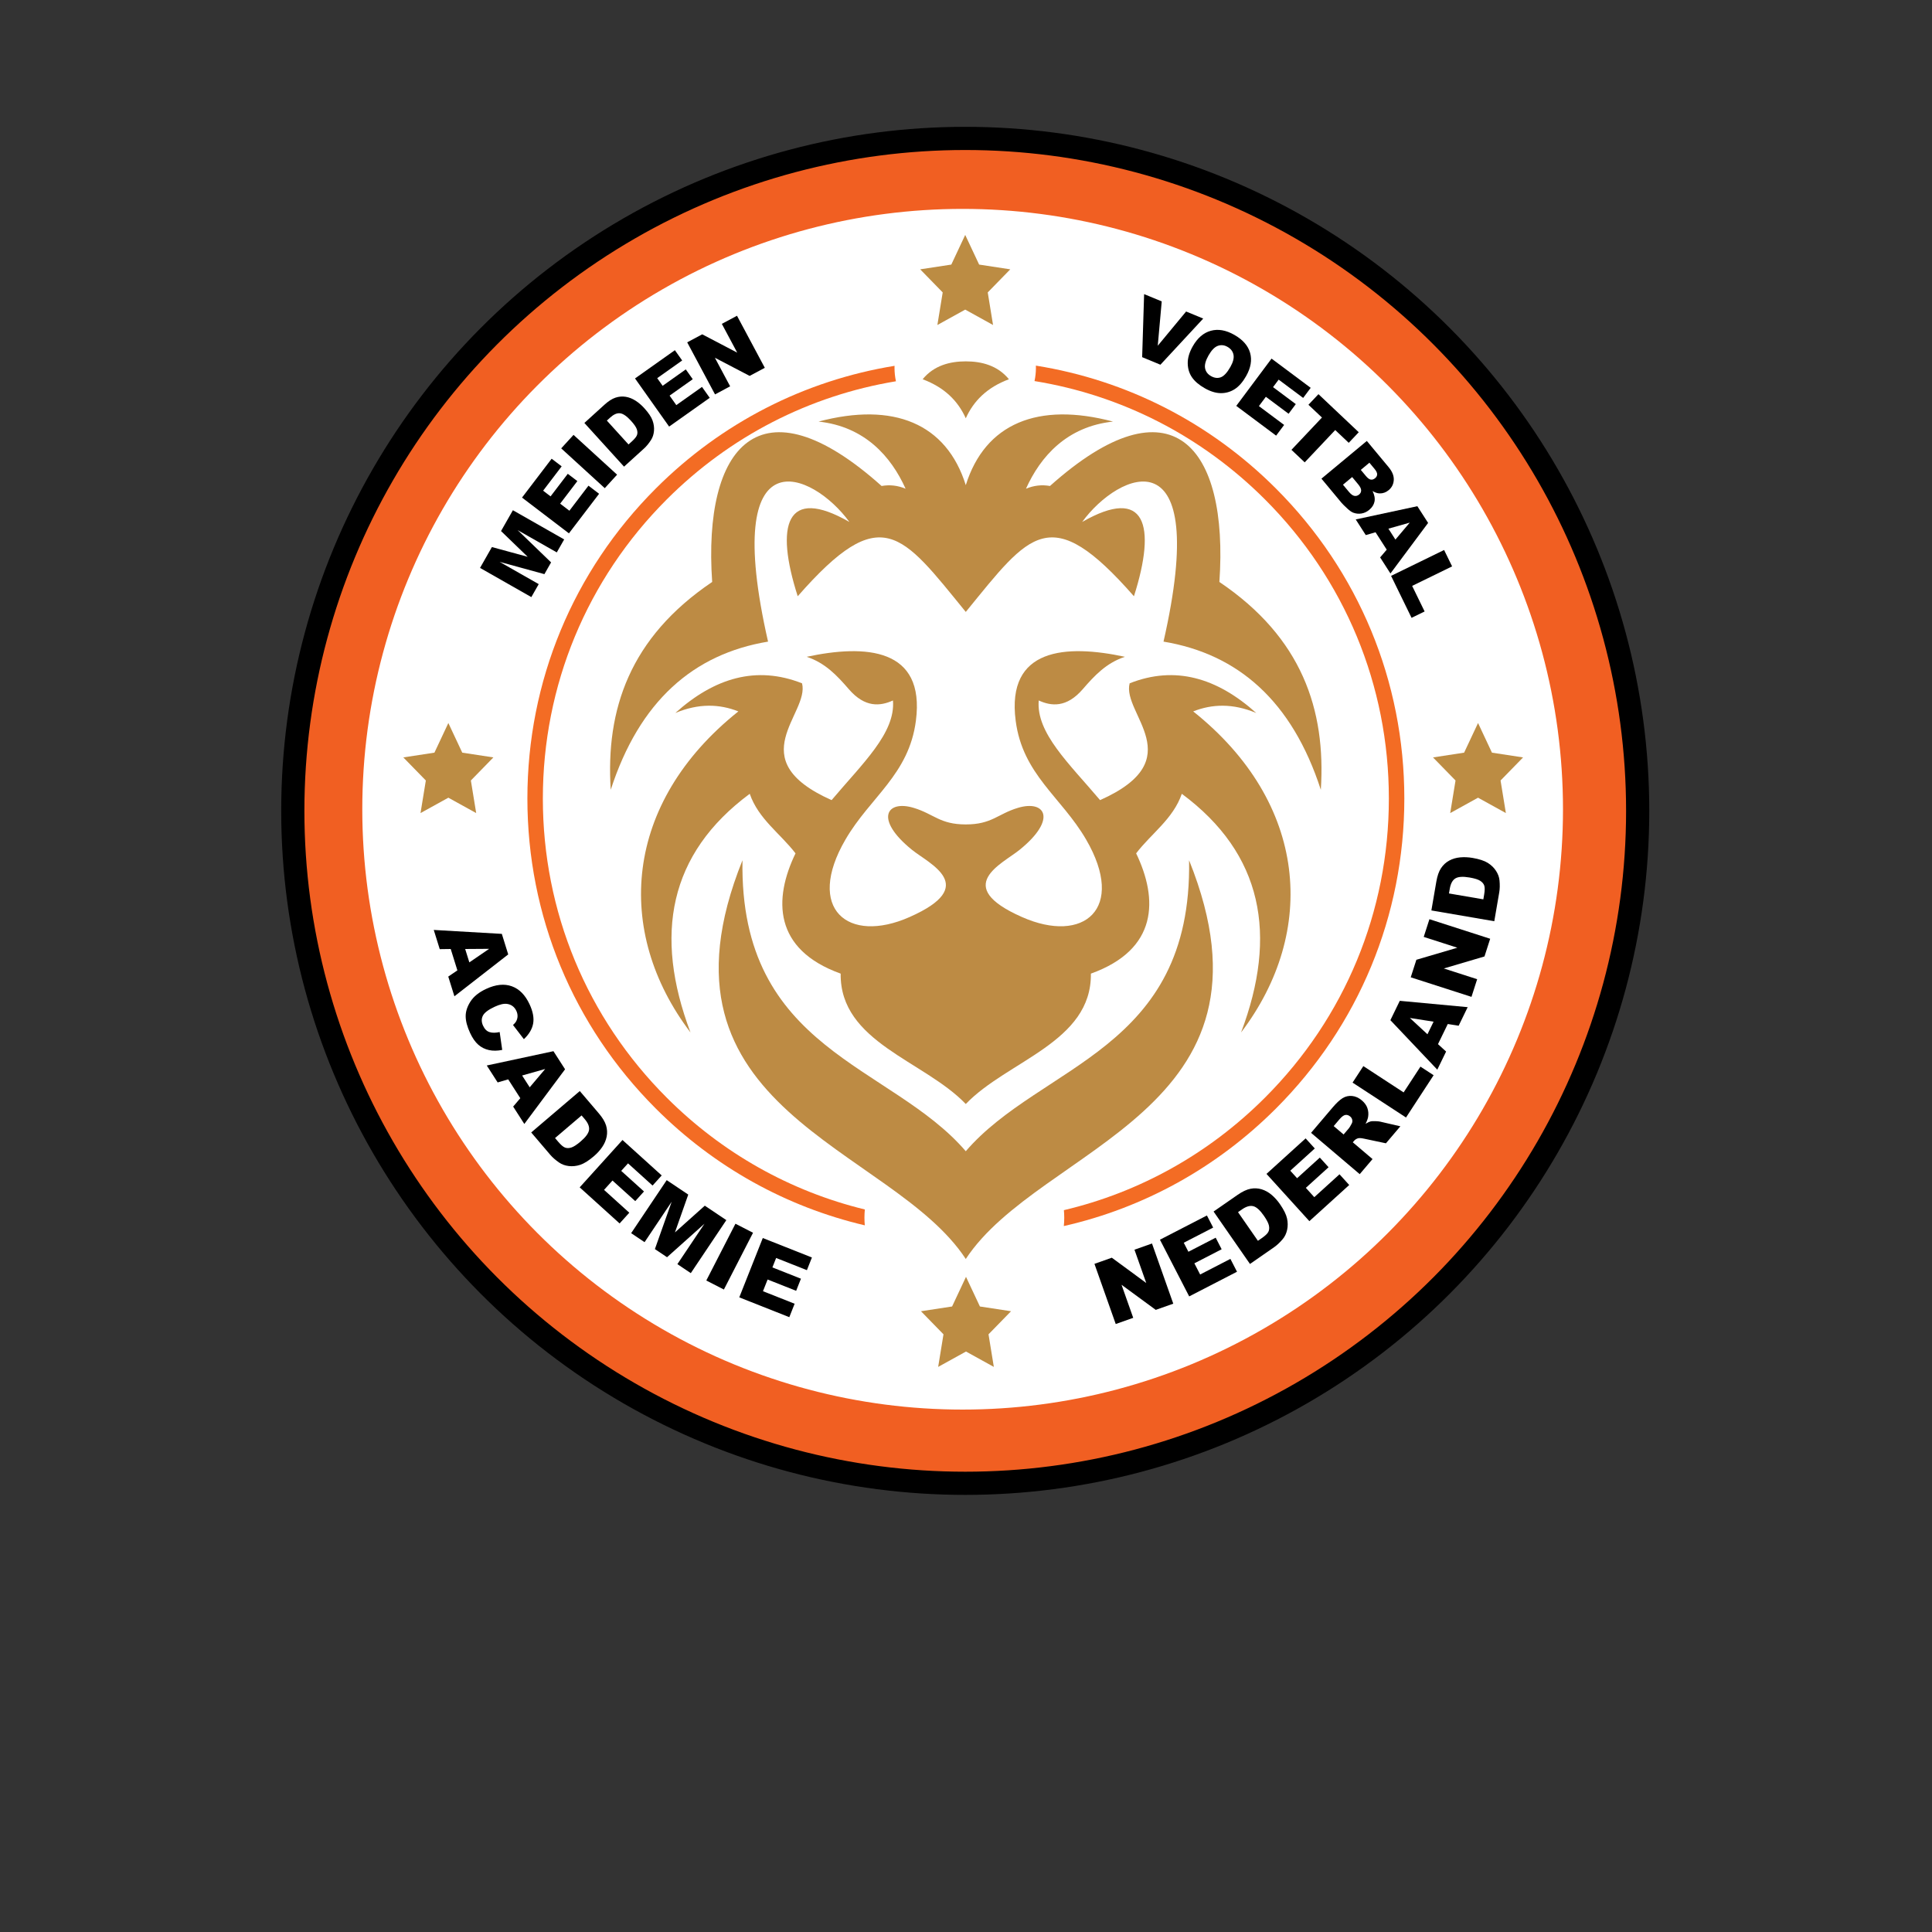 <?xml version="1.0" encoding="utf-8"?>
<!-- Generator: Adobe Illustrator 27.8.1, SVG Export Plug-In . SVG Version: 6.00 Build 0)  -->
<svg version="1.1" xmlns="http://www.w3.org/2000/svg" xmlns:xlink="http://www.w3.org/1999/xlink" x="0px" y="0px"
	 viewBox="0 0 1500 1500" enable-background="new 0 0 1500 1500" xml:space="preserve">
<rect x="0" y="0" width="1500" height="1500" fill="#333333" stroke="none"/>
<g id="BACKGROUND" display="none">
	<rect x="-17.41" y="-8.62" display="inline" fill-rule="evenodd" clip-rule="evenodd" fill="#FFFFFF" width="1500" height="1500"/>
</g>
<g id="Laag_4">
	
		<circle fill-rule="evenodd" clip-rule="evenodd" fill="#FFFFFF" stroke="#F15F22" stroke-width="53" stroke-miterlimit="10" cx="747.39" cy="628.29" r="492.61"/>
</g>
<g id="OBJECT">
	
		<circle fill-rule="evenodd" clip-rule="evenodd" fill="none" stroke="#000000" stroke-width="18" stroke-miterlimit="10" cx="749.41" cy="629.55" r="522.08"/>
	<polygon fill-rule="evenodd" clip-rule="evenodd" fill="#BC8C43" points="749.39,182.4 760.2,205.42 784.36,209.11 766.88,227.03 
		771,252.33 749.39,240.38 727.78,252.33 731.91,227.03 714.43,209.11 738.59,205.42 	"/>
	<polygon fill-rule="evenodd" clip-rule="evenodd" fill="#BC8C43" points="1147.55,561.35 1158.35,584.36 1182.51,588.06 
		1165.03,605.97 1169.16,631.27 1147.55,619.33 1125.94,631.27 1130.07,605.97 1112.59,588.06 1136.74,584.36 	"/>
	<polygon fill-rule="evenodd" clip-rule="evenodd" fill="#BC8C43" points="348.1,561.35 358.9,584.36 383.06,588.05 365.58,605.97 
		369.71,631.27 348.1,619.33 326.49,631.27 330.62,605.97 313.14,588.05 337.29,584.36 	"/>
	<g>
		<path fill="#F36C24" d="M671.15,945.4c0-2.15,0.12-4.27,0.31-6.37c-57.74-14.08-110.71-43.71-153.8-86.81
			c-62.03-62.03-96.19-144.51-96.19-232.23s34.16-170.2,96.19-232.23c49.04-49.04,110.86-80.64,177.95-91.74
			c-0.73-3.38-1.11-6.88-1.11-10.46c0-0.51,0.03-1.02,0.04-1.53c-69.89,11.36-134.31,44.18-185.36,95.23
			c-64.3,64.3-99.71,149.79-99.71,240.72s35.41,176.42,99.71,240.72c45.37,45.37,101.31,76.34,162.25,90.65
			C671.26,949.38,671.15,947.4,671.15,945.4z"/>
		<path fill="#F36C24" d="M990.61,379.26c-51.3-51.3-116.09-84.18-186.36-95.39c0.02,0.56,0.04,1.12,0.04,1.69
			c0,3.53-0.38,6.97-1.09,10.3c67.46,10.95,129.64,42.62,178.92,91.89c62.03,62.03,96.19,144.51,96.19,232.23
			s-34.16,170.2-96.19,232.23c-43.67,43.67-97.48,73.5-156.11,87.35c0.16,1.92,0.27,3.86,0.27,5.83c0,2.2-0.12,4.37-0.32,6.52
			c61.88-14.05,118.68-45.25,164.65-91.22c64.3-64.3,99.71-149.79,99.71-240.72S1054.91,443.56,990.61,379.26z"/>
	</g>
	<path id="XMLID_40_" fill-rule="evenodd" clip-rule="evenodd" fill="#BD8B44" d="M1025.49,613.19
		c-22.3-68.79-64.14-105.4-122.14-115.04c37.26-163.65-34.72-131.95-63.16-92.9c49.27-28.27,57.84,2.45,40.2,57.68
		c-65.12-74.27-80.56-49.1-130.56,12.17c-50-61.28-65.44-86.44-130.48-12.17c-17.73-55.23-9.15-85.95,40.12-57.68
		c-28.43-39.05-100.41-70.75-63.16,92.9c-58.01,9.64-99.84,46.24-122.14,115.04c-4-62.26,14.71-118.14,78.76-161.36
		c-7.27-105.07,36.77-159.32,131.54-74.51c6.37-1.14,12.58-0.41,18.63,2.12c-11.27-25.08-31.78-48.29-67.57-52.13
		c58.17-15.44,99.27,1.39,114.3,49.35c15.03-47.96,56.13-64.79,114.3-49.35c-35.79,3.84-56.29,27.04-67.57,52.13
		c6.13-2.53,12.26-3.27,18.63-2.12c94.86-84.81,138.81-30.56,131.54,74.51C1010.79,495.05,1029.5,550.94,1025.49,613.19z"/>
	<path id="XMLID_39_" fill-rule="evenodd" clip-rule="evenodd" fill="#BD8B44" d="M749.83,893.81
		c-58.17-67.73-175.9-77.86-173.37-225.91c-78.6,195.27,115.61,221.49,173.37,309.57c57.84-88.07,251.97-114.3,173.37-309.57
		C925.73,815.95,808.08,826.08,749.83,893.81z"/>
	<path id="XMLID_27_" fill-rule="evenodd" clip-rule="evenodd" fill="#BD8B44" d="M749.83,324.76c6.05-13.48,16.59-24.02,33.5-30.31
		c-8.82-10.78-21.32-13.89-33.5-13.89c-12.17,0-24.67,3.1-33.5,13.89C733.24,300.74,743.78,311.27,749.83,324.76z"/>
	<path id="XMLID_12_" fill-rule="evenodd" clip-rule="evenodd" fill="#BD8B44" d="M963.56,801.6c28.6-75.66,16.91-138.65-46-185.3
		c-6.78,19.61-23.69,30.8-35.46,46.24c17.08,35.46,17.16,74.59-35.13,93.38c0.65,53.35-64.79,67.49-97.14,101.23
		c-32.35-33.74-97.8-47.88-97.14-101.23c-52.29-18.79-52.21-57.93-35.05-93.38c-11.85-15.44-28.76-26.63-35.54-46.24
		c-62.91,46.65-74.59,109.64-46,185.3c-59.48-78.35-51.96-178.19,37.17-249.27c-14.71-5.8-30.8-6.37-48.94,1.23
		c30.39-27.29,62.91-37.01,98.37-23.04c6.13,23.53-48.29,58.99,22.96,90.69c23.86-28.35,49.76-52.13,47.63-77.37
		c-9.72,4.41-21.65,5.88-34.31-8.82c-8.99-10.38-18.22-20.34-32.68-25.08c45.67-9.8,92.16-7.03,84.81,49.59
		c-5.39,41.83-35.46,59.23-54.66,92.24c-31.37,53.84,1.88,81.46,49.76,60.21c54.74-24.18,15.28-41.26,1.72-52.29
		c-29.41-23.86-19.53-38.89,1.55-32.44c15.69,4.74,20.18,12.83,40.36,12.83c20.18,0,24.67-8.09,40.36-12.83
		c21.16-6.45,30.96,8.58,1.55,32.44c-13.48,11.03-53.02,28.11,1.72,52.29c47.88,21.24,81.13-6.37,49.76-60.21
		c-19.2-33.01-49.27-50.41-54.66-92.24c-7.35-56.62,39.14-59.4,84.81-49.59c-14.46,4.74-23.69,14.71-32.68,25.08
		c-12.66,14.71-24.59,13.24-34.23,8.82c-2.12,25.25,23.69,49.02,47.63,77.37c71.24-31.7,16.75-67.16,22.96-90.69
		c35.38-13.97,67.89-4.25,98.29,23.04c-18.14-7.6-34.23-7.03-48.94-1.23C1015.52,623.4,1023.04,723.24,963.56,801.6z"/>
	<path id="XMLID_38_" fill-rule="evenodd" clip-rule="evenodd" fill="#BD8B44" d="M797.71,737.22
		c-16.75-9.15-33.99-15.2-47.88-28.51c-13.89,13.32-31.13,19.36-47.88,28.51c-45.18,24.59,14.38,46.9,47.88,74.19
		C783.33,784.11,842.89,761.81,797.71,737.22z"/>
	<polygon fill-rule="evenodd" clip-rule="evenodd" fill="#BC8C43" points="750,991.33 760.8,1014.35 784.96,1018.04 767.48,1035.96 
		771.61,1061.26 750,1049.32 728.39,1061.26 732.52,1035.96 715.04,1018.04 739.2,1014.35 	"/>
</g>
<g id="Laag_3">
	<g>
		<circle fill-rule="evenodd" clip-rule="evenodd" fill="none" cx="750.72" cy="626.32" r="397.31"/>
		<path d="M372.7,440.92l9.21-16.18l27.78,7.56l-20.69-19.99l9.21-16.17l39.81,22.67l-5.74,10.07l-30.36-17.29l25.94,25.05
			l-5.19,9.12l-34.77-9.54l30.36,17.29l-5.74,10.07L372.7,440.92z"/>
		<path d="M405.3,386.32l23-30.17l7.78,5.93l-14.4,18.89l5.79,4.41l13.36-17.52l7.43,5.66l-13.36,17.52l7.18,5.48l14.81-19.44
			l8.25,6.29l-23.42,30.72L405.3,386.32z"/>
		<path d="M435.72,348.11l9.57-10.47l33.82,30.9l-9.57,10.47L435.72,348.11z"/>
		<path d="M453.71,328.38l15.57-14.14c3.07-2.79,5.93-4.62,8.57-5.5c2.65-0.88,5.29-1.1,7.94-0.67c2.65,0.44,5.19,1.44,7.62,3
			c2.43,1.56,4.7,3.5,6.8,5.82c3.29,3.62,5.43,6.81,6.42,9.56c0.99,2.75,1.36,5.46,1.12,8.14c-0.24,2.68-1,5.01-2.27,6.98
			c-1.74,2.7-3.54,4.9-5.41,6.6l-15.57,14.13L453.71,328.38z M471.16,326.55l16.82,18.53l2.57-2.33c2.19-1.99,3.53-3.65,4.01-4.97
			c0.48-1.33,0.44-2.83-0.14-4.52c-0.57-1.69-2.09-3.89-4.56-6.6c-3.26-3.59-6.08-5.52-8.46-5.79s-4.92,0.84-7.64,3.3L471.16,326.55
			z"/>
		<path d="M493.03,293.82l30.95-21.93l5.66,7.98l-19.38,13.73l4.21,5.94l17.98-12.74l5.4,7.62l-17.98,12.74l5.22,7.37l19.94-14.13
			l6,8.47l-31.52,22.33L493.03,293.82z"/>
		<path d="M533.55,265.8l11.66-6.23l27.16,14.22l-11.94-22.35l11.77-6.29l21.59,40.41l-11.77,6.29l-26.99-14.1l11.85,22.19
			l-11.74,6.27L533.55,265.8z"/>
		<path d="M888.29,228.35l13.67,5.66l-3.08,34.41l22.01-26.57l13.28,5.49l-33.23,35.83l-14.18-5.87L888.29,228.35z"/>
		<path d="M926.02,268.91c3.69-6.5,8.38-10.54,14.06-12.1c5.68-1.56,11.75-0.51,18.22,3.16c6.63,3.77,10.73,8.45,12.29,14.04
			c1.56,5.6,0.53,11.6-3.12,18.01c-2.64,4.66-5.6,8.03-8.86,10.12s-6.84,3.12-10.74,3.1c-3.9-0.02-8.07-1.29-12.48-3.8
			c-4.49-2.55-7.8-5.38-9.94-8.48c-2.13-3.1-3.23-6.72-3.3-10.86C922.09,277.97,923.38,273.57,926.02,268.91z M938.3,275.96
			c-2.28,4.02-3.18,7.34-2.68,9.94c0.5,2.61,2.03,4.64,4.6,6.1c2.64,1.5,5.18,1.81,7.61,0.91c2.43-0.9,4.91-3.57,7.44-8.03
			c2.13-3.75,2.93-6.92,2.4-9.51c-0.53-2.59-2.09-4.62-4.68-6.09c-2.48-1.41-4.97-1.66-7.48-0.76
			C943.01,269.42,940.61,271.9,938.3,275.96z"/>
		<path d="M987.22,278.42l30.4,22.69l-5.85,7.84l-19.03-14.21l-4.35,5.83l17.66,13.18l-5.59,7.49l-17.65-13.18l-5.4,7.24
			l19.58,14.62l-6.21,8.31l-30.95-23.1L987.22,278.42z"/>
		<path d="M1023.65,306.03l31.28,29.55l-7.77,8.22l-10.5-9.91l-23.69,25.08l-10.29-9.72l23.69-25.08l-10.5-9.91L1023.65,306.03z"/>
		<path d="M1061.2,342.35l16.94,20.38c2.82,3.4,4.15,6.7,3.98,9.92c-0.17,3.22-1.5,5.86-3.98,7.92c-2.08,1.73-4.41,2.57-6.98,2.51
			c-1.71-0.04-3.55-0.65-5.51-1.84c1.5,3.04,2,5.77,1.51,8.19c-0.49,2.43-1.86,4.57-4.1,6.43c-1.83,1.52-3.82,2.46-5.98,2.82
			c-2.16,0.36-4.28,0.16-6.36-0.61c-1.29-0.47-2.82-1.53-4.59-3.17c-2.36-2.18-3.87-3.68-4.54-4.48l-15.62-18.79L1061.2,342.35z
			 M1042.68,376.33l4.62,5.55c1.56,1.87,2.99,2.92,4.29,3.13c1.3,0.22,2.52-0.14,3.64-1.07c1.04-0.87,1.56-1.94,1.56-3.23
			c0-1.29-0.79-2.88-2.38-4.79l-4.6-5.53L1042.68,376.33z M1056.52,364.82l3.94,4.73c1.41,1.7,2.69,2.64,3.83,2.81
			c1.14,0.18,2.26-0.19,3.36-1.11c1.03-0.85,1.55-1.85,1.57-3c0.02-1.14-0.65-2.54-2.02-4.19l-4-4.81L1056.52,364.82z"/>
		<path d="M1076.65,426.76l-8.69-13.52l-7.57,2.21l-7.81-12.16l47.85-10.28l8.35,12.99l-29.24,39.25l-8.01-12.47L1076.65,426.76z
			 M1083.4,418.93l11.12-13.16l-16.56,4.69L1083.4,418.93z"/>
		<path d="M1121.2,427.02l6.21,12.72l-31.03,15.15l9.69,19.85l-10.14,4.95l-15.9-32.58L1121.2,427.02z"/>
	</g>
	<g>
		<circle fill-rule="evenodd" clip-rule="evenodd" fill="none" cx="747.83" cy="622.03" r="397.31"/>
		<path d="M355.11,753.4l-5.17-16.6l-8.53,0.12L336.77,722l52.85,3.06l4.96,15.95l-41.78,32.51l-4.77-15.31L355.11,753.4z
			 M364.4,747.19l15.38-10.52l-18.62,0.13L364.4,747.19z"/>
		<path d="M387.94,801.27l1.98,13.88c-3.79,0.77-7.24,0.81-10.35,0.11c-3.11-0.69-5.85-2.07-8.22-4.14s-4.5-5.11-6.37-9.14
			c-2.27-4.88-3.41-9.2-3.43-12.96c-0.02-3.76,1.23-7.59,3.76-11.5c2.53-3.91,6.58-7.16,12.16-9.75c7.43-3.45,14.07-4.13,19.9-2.03
			c5.83,2.1,10.43,6.77,13.79,14c2.63,5.66,3.55,10.64,2.77,14.95c-0.78,4.3-3.18,8.34-7.19,12.12l-8.43-10.99
			c1.17-1.07,1.96-1.98,2.38-2.75c0.7-1.27,1.08-2.6,1.13-3.99c0.05-1.39-0.25-2.78-0.89-4.17c-1.46-3.15-3.85-4.97-7.16-5.47
			c-2.47-0.39-5.71,0.34-9.73,2.21c-4.98,2.31-8.04,4.66-9.19,7.03c-1.15,2.37-1.08,4.92,0.19,7.66c1.23,2.66,2.91,4.32,5.04,4.98
			C382.19,802,384.82,801.98,387.94,801.27z"/>
		<path d="M403.96,852.64l-9.39-14.63l-8.19,2.39l-8.45-13.16l51.76-11.1l9.03,14.05l-31.64,42.45l-8.66-13.49L403.96,852.64z
			 M411.26,844.18l12.03-14.23l-17.91,5.07L411.26,844.18z"/>
		<path d="M450.15,847.09l14.76,17.31c2.91,3.41,4.8,6.56,5.66,9.45c0.86,2.89,1.02,5.76,0.45,8.61c-0.56,2.85-1.73,5.56-3.5,8.14
			c-1.77,2.58-3.94,4.96-6.52,7.15c-4.03,3.44-7.55,5.64-10.55,6.62c-3,0.98-5.95,1.29-8.84,0.94c-2.89-0.35-5.38-1.25-7.47-2.69
			c-2.86-1.97-5.18-3.99-6.95-6.07l-14.76-17.31L450.15,847.09z M451.54,866.02l-20.6,17.56l2.43,2.86
			c2.08,2.44,3.82,3.94,5.24,4.51s3.05,0.57,4.89,0.01c1.84-0.56,4.27-2.13,7.29-4.71c4-3.41,6.17-6.39,6.54-8.95
			c0.36-2.56-0.74-5.35-3.31-8.37L451.54,866.02z"/>
		<path d="M483.3,885.09l30.44,27.52l-7.09,7.85l-19.06-17.23l-5.28,5.84l17.68,15.98l-6.78,7.5l-17.68-15.98l-6.55,7.25
			l19.61,17.73l-7.53,8.33l-30.99-28.02L483.3,885.09z"/>
		<path d="M517.63,916.26l16.73,11.21l-10.34,29.37l23.19-20.75l16.72,11.21l-27.59,41.16l-10.42-6.98l21.04-31.39l-29.07,26.01
			l-9.43-6.32l13.03-36.76l-21.04,31.39l-10.42-6.98L517.63,916.26z"/>
		<path d="M571,950.1l13.65,7.01l-22.63,44.08l-13.65-7.01L571,950.1z"/>
		<path d="M592.22,961.2l38.15,15.11l-3.89,9.84l-23.89-9.46l-2.9,7.32l22.16,8.77l-3.72,9.4l-22.16-8.77l-3.6,9.08l24.58,9.73
			l-4.13,10.43l-38.85-15.38L592.22,961.2z"/>
		<path d="M849.73,981.25l13.48-4.77l26.73,19.63l-9.14-25.85l13.61-4.81l16.52,46.72l-13.61,4.81l-26.56-19.47l9.07,25.65
			l-13.58,4.8L849.73,981.25z"/>
		<path d="M900.58,962.5l36.47-18.81l4.85,9.4l-22.83,11.77l3.61,7l21.18-10.92l4.63,8.98l-21.18,10.92l4.48,8.68l23.49-12.12
			l5.14,9.97l-37.13,19.15L900.58,962.5z"/>
		<path d="M942.22,940.63l18.69-12.97c3.68-2.56,7.01-4.12,9.97-4.7c2.96-0.57,5.83-0.44,8.61,0.4c2.78,0.84,5.36,2.27,7.75,4.29
			c2.39,2.02,4.55,4.42,6.47,7.19c3.02,4.35,4.87,8.07,5.54,11.15c0.67,3.08,0.69,6.05,0.06,8.89c-0.63,2.84-1.77,5.23-3.42,7.17
			c-2.24,2.66-4.49,4.76-6.73,6.32l-18.69,12.97L942.22,940.63z M961.2,941.12l15.44,22.24l3.08-2.14c2.63-1.83,4.3-3.42,5-4.77
			c0.71-1.35,0.87-2.98,0.49-4.87c-0.38-1.89-1.7-4.46-3.96-7.72c-2.99-4.31-5.75-6.78-8.26-7.39s-5.4,0.21-8.66,2.47L961.2,941.12z
			"/>
		<path d="M983.3,911.41l30.39-27.57l7.11,7.83l-19.03,17.26l5.29,5.83l17.65-16.01l6.79,7.49l-17.65,16.01l6.56,7.23l19.58-17.76
			l7.54,8.31l-30.94,28.07L983.3,911.41z"/>
		<path d="M1055.68,911.61l-37.77-32.08l16.52-19.45c3.06-3.61,5.71-6.1,7.95-7.48c2.24-1.38,4.69-1.94,7.36-1.69
			c2.67,0.25,5.2,1.4,7.61,3.44c2.1,1.78,3.52,3.76,4.29,5.95c0.76,2.18,0.95,4.46,0.57,6.83c-0.25,1.51-0.91,3.3-1.99,5.37
			c1.64-1,2.97-1.61,3.97-1.86c0.67-0.17,1.86-0.23,3.57-0.18c1.71,0.05,2.95,0.17,3.73,0.36l15.75,3.64l-11.2,13.19l-16.84-3.56
			c-2.17-0.48-3.73-0.6-4.71-0.36c-1.3,0.35-2.4,1.05-3.3,2.12l-0.88,1.03l15.33,13.02L1055.68,911.61z M1043.17,880.81l4.18-4.92
			c0.45-0.53,1.16-1.71,2.11-3.53c0.5-0.9,0.64-1.87,0.42-2.9s-0.74-1.89-1.57-2.59c-1.22-1.04-2.48-1.44-3.79-1.23
			s-2.87,1.39-4.68,3.52l-4.35,5.13L1043.17,880.81z"/>
		<path d="M1050.13,840.54l8.37-12.82l31.27,20.42l13.07-20.01l10.22,6.67l-21.44,32.83L1050.13,840.54z"/>
		<path d="M1124.05,795.04l-7.6,15.63l6.3,5.75l-6.84,14.06l-36.42-38.42l7.3-15.02l52.71,4.92l-7.01,14.42L1124.05,795.04z
			 M1113.03,793.22l-18.41-2.87l13.65,12.66L1113.03,793.22z"/>
		<path d="M1095.29,758.78l4.38-13.61l31.81-9.36l-26.1-8.4l4.42-13.74l47.17,15.18l-4.42,13.74l-31.59,9.33l25.9,8.33l-4.41,13.71
			L1095.29,758.78z"/>
		<path d="M1111.32,706.86l3.85-22.42c0.76-4.42,1.97-7.89,3.64-10.4c1.67-2.51,3.77-4.47,6.32-5.86c2.55-1.39,5.38-2.23,8.49-2.52
			c3.11-0.29,6.34-0.15,9.67,0.42c5.22,0.9,9.17,2.19,11.84,3.87c2.67,1.68,4.8,3.74,6.38,6.19c1.58,2.44,2.49,4.93,2.71,7.46
			c0.32,3.46,0.25,6.54-0.21,9.22l-3.85,22.42L1111.32,706.86z M1124.97,693.67l26.69,4.58l0.63-3.7c0.54-3.15,0.58-5.46,0.11-6.91
			c-0.47-1.45-1.51-2.71-3.13-3.76c-1.61-1.05-4.38-1.92-8.28-2.59c-5.17-0.89-8.86-0.65-11.06,0.71c-2.2,1.36-3.63,4-4.31,7.9
			L1124.97,693.67z"/>
	</g>
	<g>
	</g>
	<g>
	</g>
	<g>
	</g>
	<g>
	</g>
	<g>
	</g>
	<g>
	</g>
</g>
</svg>
